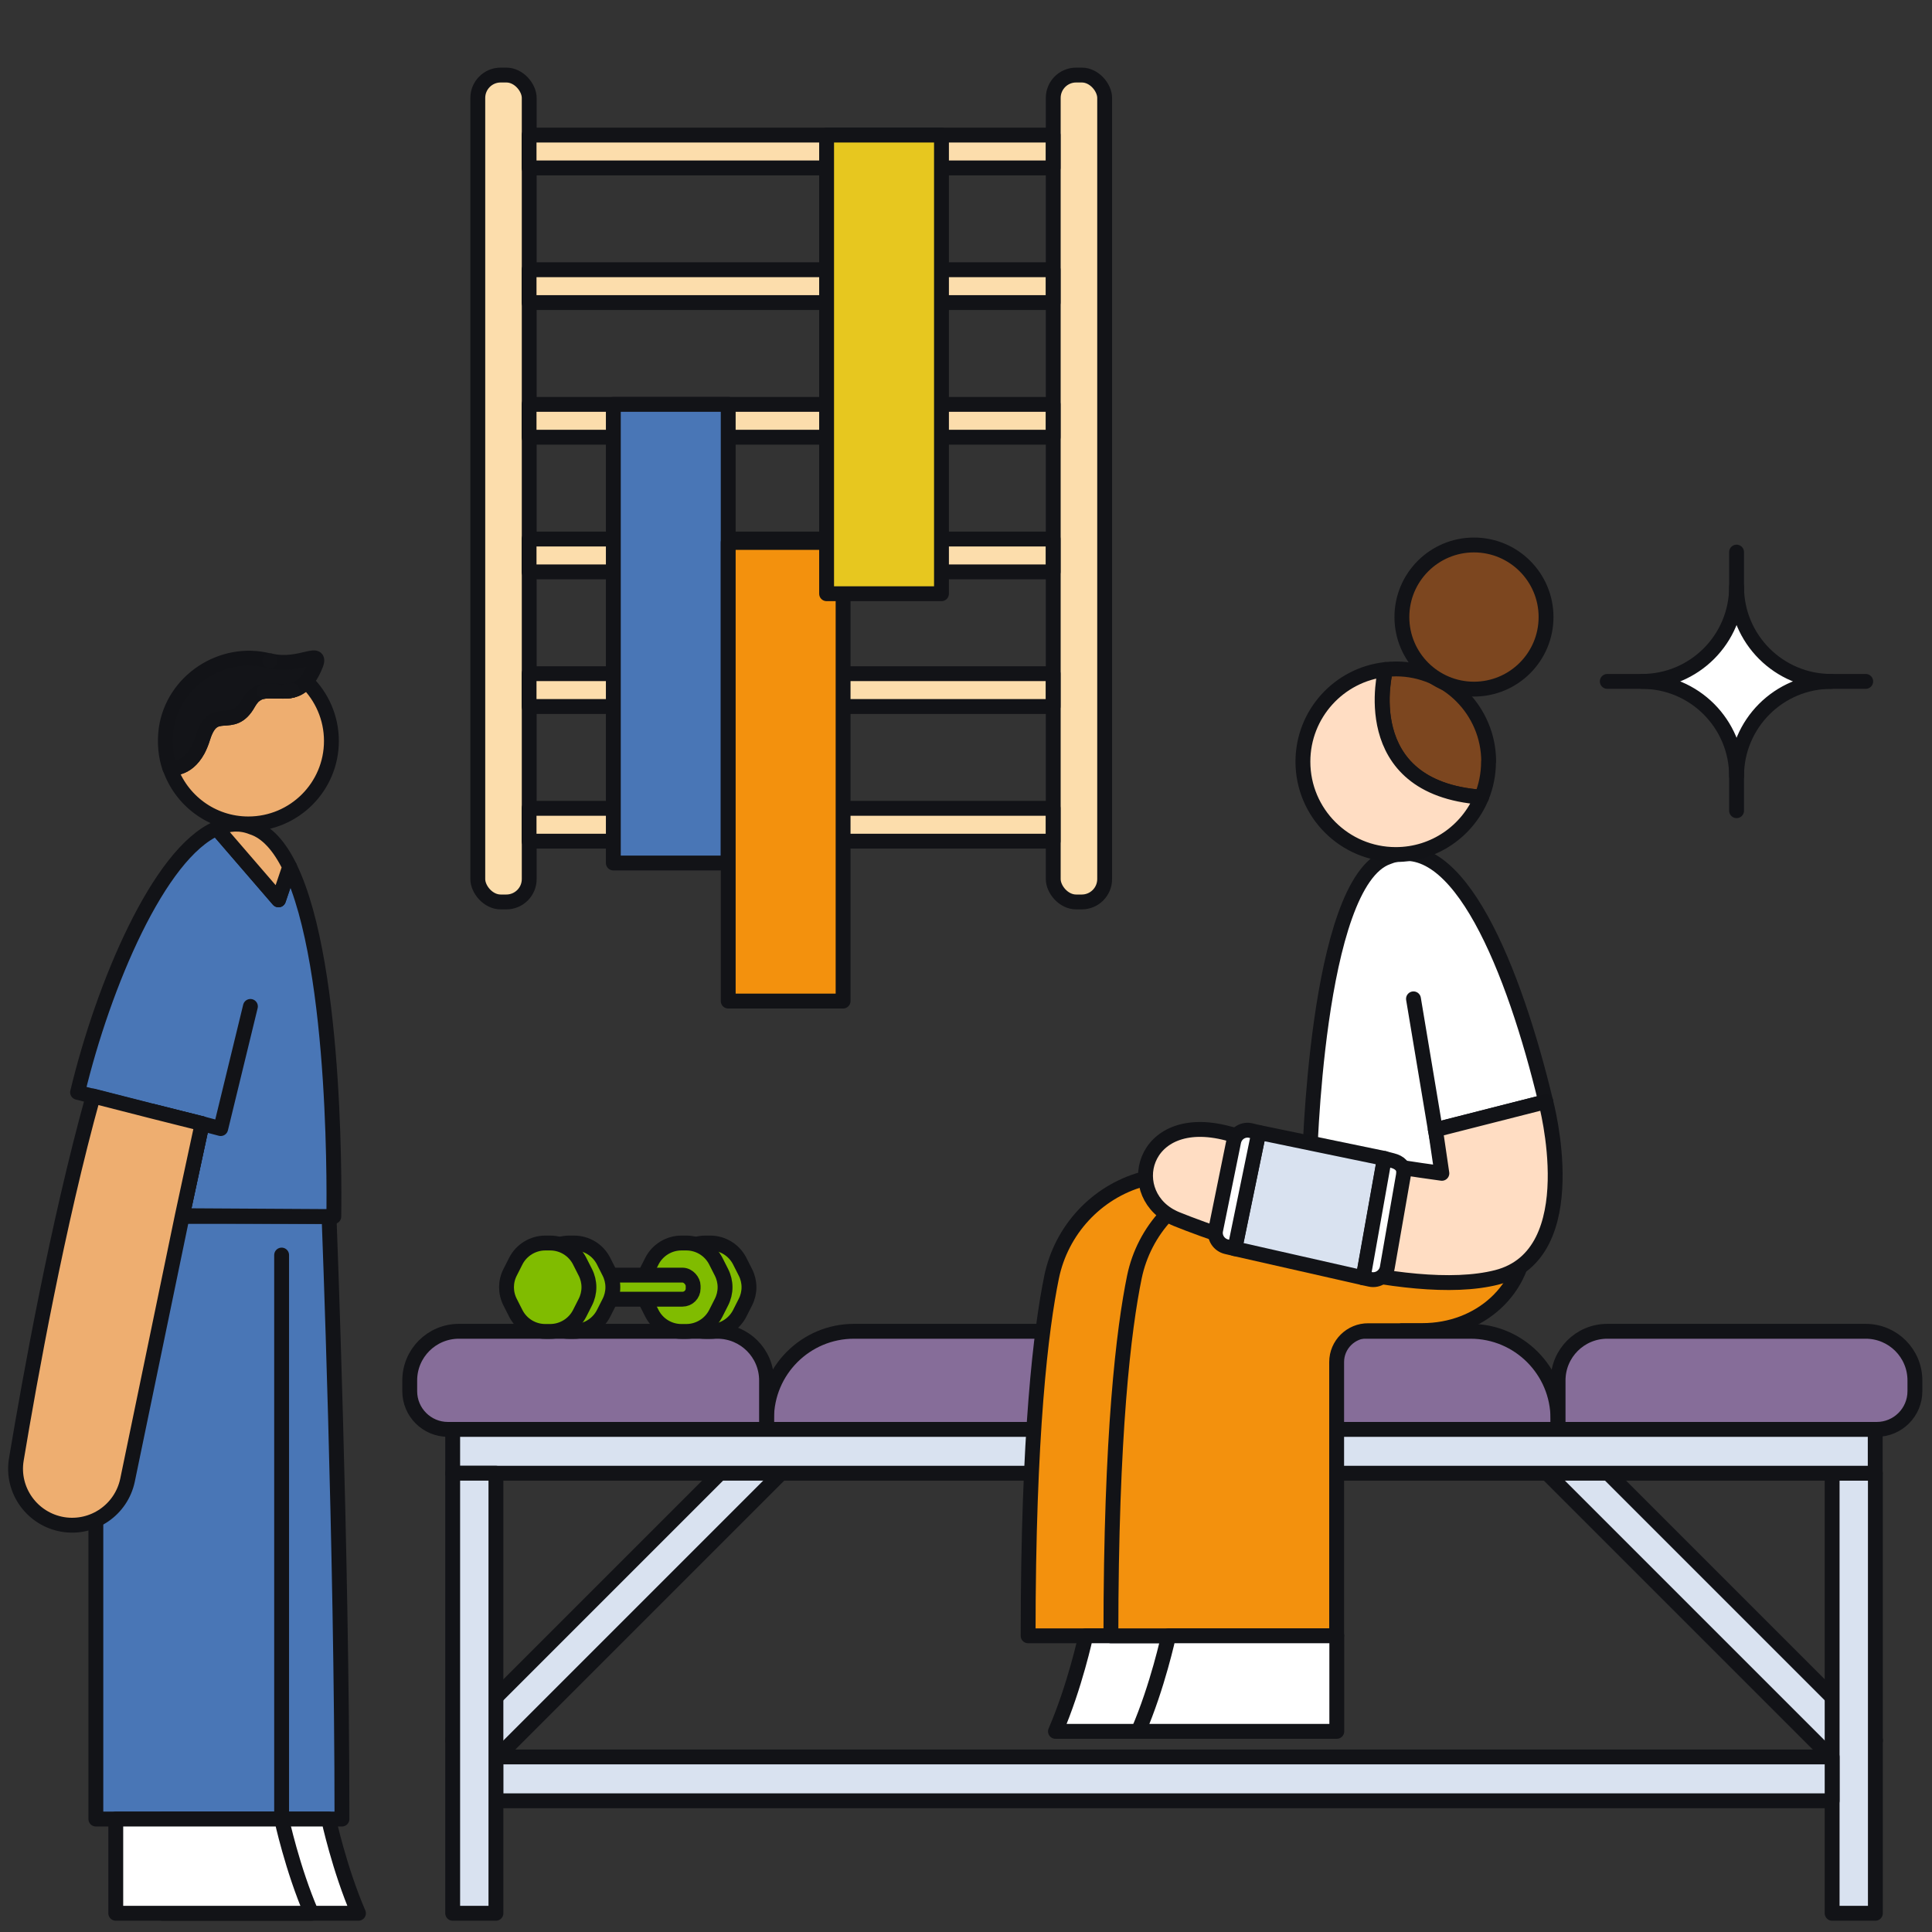 <?xml version="1.0" encoding="UTF-8"?>
<svg id="Layer_1" data-name="Layer 1" xmlns="http://www.w3.org/2000/svg" viewBox="0 0 130 130">
  <rect x="0" y="0" width="130" height="130" fill="#333333" stroke="none"/>
  <defs>
    <style>
      .cls-1 {
        fill: #e7c71f;
      }

      .cls-1, .cls-2, .cls-3, .cls-4, .cls-5, .cls-6, .cls-7, .cls-8, .cls-9, .cls-10, .cls-11, .cls-12, .cls-13, .cls-14 {
        stroke-linecap: round;
        stroke-linejoin: round;
      }

      .cls-1, .cls-2, .cls-3, .cls-4, .cls-5, .cls-7, .cls-8, .cls-10, .cls-11, .cls-12, .cls-13, .cls-14 {
        stroke: #121317;
      }

      .cls-2 {
        fill: #80bc00;
      }

      .cls-3 {
        fill: #7c461f;
      }

      .cls-4 {
        fill: #131418;
      }

      .cls-5 {
        fill: #4976b6;
      }

      .cls-6 {
        fill: none;
      }

      .cls-6, .cls-9 {
        stroke: #131418;
      }

      .cls-7 {
        fill: #866d99;
      }

      .cls-8 {
        fill: #ffddc3;
      }

      .cls-9, .cls-13 {
        fill: #fff;
      }

      .cls-10 {
        fill: #f3910d;
      }

      .cls-11 {
        fill: #d9e2f0;
      }

      .cls-12 {
        fill: #fcddac;
      }

      .cls-14 {
        fill: #eeae70;
      }
    </style>
  </defs>
  <g>
    <rect class="cls-12" x="32.15" y="5.05" width="3.46" height="55.64" rx="1.54" ry="1.54"/>
    <rect class="cls-12" x="70.87" y="5.05" width="3.46" height="55.64" rx="1.54" ry="1.54"/>
  </g>
  <g>
    <rect class="cls-12" x="35.6" y="9.09" width="35.26" height="2.21"/>
    <rect class="cls-12" x="35.6" y="18.15" width="35.26" height="2.21"/>
    <rect class="cls-12" x="35.6" y="27.21" width="35.26" height="2.21"/>
    <rect class="cls-12" x="35.6" y="36.27" width="35.26" height="2.21"/>
    <rect class="cls-12" x="35.6" y="45.33" width="35.26" height="2.21"/>
    <rect class="cls-12" x="35.6" y="54.39" width="35.26" height="2.21"/>
    <rect class="cls-5" x="41.27" y="27.21" width="7.73" height="30.86"/>
    <rect class="cls-10" x="49" y="36.5" width="7.73" height="30.86"/>
    <rect class="cls-1" x="55.62" y="9.09" width="7.73" height="30.86"/>
  </g>
  <g>
    <rect class="cls-11" x="40.5" y="92.87" width="2.91" height="29.61" transform="translate(88.43 1.87) rotate(45)"/>
    <rect class="cls-11" x="113.23" y="92.87" width="2.91" height="29.61" transform="translate(271.93 102.72) rotate(135)"/>
    <rect class="cls-11" x="123.28" y="99.13" width="2.91" height="29.61"/>
    <g>
      <rect class="cls-11" x="33.36" y="118.22" width="89.92" height="2.95"/>
      <path class="cls-7" d="M57.47,89.58h41.48c3.25,0,5.88,2.64,5.88,5.88v.72h-53.25v-.72c0-3.25,2.64-5.88,5.88-5.88Z"/>
      <path class="cls-7" d="M108.15,89.58h17.39c1.83,0,3.31,1.48,3.31,3.31v.72c0,1.42-1.15,2.57-2.57,2.57h-21.44v-3.29c0-1.83,1.48-3.31,3.31-3.31Z"/>
      <path class="cls-7" d="M30.88,89.58h17.39c1.83,0,3.31,1.48,3.31,3.31v3.29h-21.44c-1.42,0-2.57-1.15-2.57-2.57v-.72c0-1.83,1.48-3.31,3.31-3.31Z"/>
      <rect class="cls-11" x="30.46" y="96.18" width="95.72" height="2.95"/>
    </g>
    <rect class="cls-11" x="30.46" y="99.13" width="2.91" height="29.61"/>
  </g>
  <g>
    <path class="cls-2" d="M47.79,83.64h-.33c-.83,0-1.6.47-1.98,1.21l-.38.75c-.33.64-.33,1.39,0,2.03l.38.75c.38.74,1.14,1.21,1.98,1.21h.33c.83,0,1.6-.47,1.98-1.21l.38-.75c.33-.64.33-1.39,0-2.03l-.38-.75c-.38-.74-1.14-1.21-1.98-1.21Z"/>
    <path class="cls-2" d="M46.18,83.64h-.33c-.83,0-1.6.47-1.98,1.21l-.38.75c-.33.64-.33,1.39,0,2.03l.38.75c.38.74,1.14,1.21,1.98,1.21h.33c.83,0,1.6-.47,1.98-1.21l.38-.75c.33-.64.33-1.39,0-2.03l-.38-.75c-.38-.74-1.14-1.21-1.98-1.21Z"/>
    <rect class="cls-2" x="38.19" y="85.8" width="8.45" height="1.62" rx=".72" ry=".72"/>
    <path class="cls-2" d="M38.63,83.64h-.33c-.83,0-1.6.47-1.98,1.21l-.38.75c-.33.64-.33,1.39,0,2.03l.38.75c.38.74,1.14,1.21,1.98,1.21h.33c.83,0,1.6-.47,1.98-1.21l.38-.75c.33-.64.33-1.39,0-2.03l-.38-.75c-.38-.74-1.14-1.21-1.98-1.21Z"/>
    <path class="cls-2" d="M37.02,83.64h-.33c-.83,0-1.6.47-1.98,1.21l-.38.75c-.33.64-.33,1.39,0,2.03l.38.75c.38.74,1.14,1.21,1.98,1.21h.33c.83,0,1.6-.47,1.98-1.21l.38-.75c.33-.64.33-1.39,0-2.03l-.38-.75c-.38-.74-1.14-1.21-1.98-1.21Z"/>
  </g>
  <g>
    <path class="cls-10" d="M88.71,89.54h-2.21c-1.17-.01-2.13.94-2.13,2.11v18.42s-15.19,0-15.19,0c0-13.65.87-20.67,1.58-24.14.65-3.15,3-5.71,6.1-6.58,4.65-1.3,6.49-.97,20.27-.97v4.54c0,3.86-3.13,6.61-6.99,6.61h-1.43Z"/>
    <path class="cls-13" d="M73.06,110.07s-.73,3.4-2.04,6.43h13.36v-6.43s-11.32,0-11.32,0Z"/>
    <path class="cls-10" d="M94.28,89.54h-2.21c-1.17-.01-2.13.94-2.13,2.11v18.42h-15.19c0-13.65.87-20.67,1.58-24.14.65-3.15,3-5.71,6.1-6.58,4.65-1.3,6.49-.97,20.27-.97v4.54c0,3.86-3.13,6.61-6.99,6.61h-1.43Z"/>
    <path class="cls-9" d="M96.58,76.01l1.56,8.15-10.03-5.7s.4-19.11,5.28-20.79c4.72-1.9,8.5,7.64,10.62,16.46l-7.43,1.89Z"/>
    <path class="cls-13" d="M78.63,110.07s-.73,3.4-2.04,6.43h13.36v-6.43h-11.32Z"/>
    <path class="cls-8" d="M104.01,74.13s2.78,10.27-3.29,11.82-17.85-2.42-21.55-3.92c-3.7-1.5-2.45-7.33,3.44-5.77,5.89,1.56,14.41,2.69,14.41,2.69l-.43-2.93,7.43-1.89Z"/>
    <line class="cls-13" x1="96.58" y1="76.01" x2="95.11" y2="67.21"/>
  </g>
  <polygon class="cls-11" points="93.16 77.95 91.73 85.98 83.08 84.02 84.7 76.2 93.16 77.95"/>
  <path class="cls-13" d="M84.7,76.2l-1.61,7.82-.56-.13c-.51-.12-.84-.62-.73-1.13l1.21-5.94c.11-.54.64-.88,1.18-.74l.52.13Z"/>
  <path class="cls-13" d="M94.45,78.98l-1.1,6.3c-.08.55-.62.93-1.17.8l-.46-.1,1.43-8.03.54.14c.48.12.82.41.75.9Z"/>
  <g>
    <g>
      <path class="cls-5" d="M6.45,81.85v40.55s16.56,0,16.56,0c0-18.19-.87-40.55-.87-40.55H6.45Z"/>
      <path class="cls-13" d="M22.11,122.4s.72,3.35,2.01,6.34h-13.18v-6.34h11.17Z"/>
      <path class="cls-13" d="M18.95,122.4s.72,3.35,2.01,6.34H7.79v-6.34h11.17Z"/>
      <path class="cls-13" d="M18.95,122.4c0-.93,0-37.95,0-37.95"/>
      <path class="cls-5" d="M22.46,81.86l-10.2-.06,1.33-6.18-3.34-.84-5.03-1.28c1.74-7.24,5.48-16.08,9.37-17.76l4.15,4.81.75-2.21c3.32,6.78,2.97,23.52,2.97,23.52Z"/>
      <polygon class="cls-13" points="7.84 81.76 12.27 81.79 13.6 75.61 10.26 74.77 7.84 81.76"/>
      <polyline class="cls-5" points="16.85 67.72 14.85 75.94 13.6 75.61"/>
      <path class="cls-14" d="M4.25,102.58h0c2.01.32,3.91-.99,4.33-2.98l3.69-17.81,1.33-6.18-3.34-.84-3.99-1.02c-2.39,8.6-4.26,18.99-5.17,24.45-.35,2.08,1.07,4.04,3.15,4.38Z"/>
      <path class="cls-14" d="M19.49,58.33h0s-.75,2.22-.75,2.22l-4.15-4.81c.79-.34,1.58-.39,2.36-.08,1.02.32,1.86,1.29,2.54,2.67Z"/>
    </g>
    <g>
      <path class="cls-14" d="M11.43,51.66c.75,2.2,2.83,3.78,5.28,3.78,3.09,0,5.59-2.5,5.59-5.58,0-1.57-.65-2.99-1.69-4.01-.3.35-.62.53-.95.6t-.01,0c-.1.03-.2.04-.31.05-.1.01-.2.01-.31.01-.15,0-.3-.01-.45-.01-.28-.01-.55-.03-.81.01-.13.02-.26.06-.38.12-.12.06-.24.14-.36.25-.11.12-.21.26-.31.43-1.09,1.98-2.32-.04-3.06,2.32-.1.33-.22.61-.34.84-.78,1.43-1.88,1.19-1.88,1.19Z"/>
      <path class="cls-9" d="M17.77,46.52c.26-.04.53-.03.81-.01-.28-.02-.55-.04-.81.01Z"/>
      <path class="cls-4" d="M11.43,51.66s1.1.24,1.88-1.19c.12-.23.24-.51.34-.84.74-2.36,1.96-.34,3.06-2.32.1-.18.2-.31.31-.43.12-.11.23-.19.36-.25.12-.06.25-.09.38-.12.26-.05.53-.04.81-.01.15,0,.3.01.45.01.11,0,.21,0,.31-.01.1,0,.2-.02.31-.05t.01,0c.33-.07.65-.25.95-.6.2-.22.38-.51.55-.89.71-1.53-.91.02-2.98-.5h-.02s-.03,0-.04,0c-3.17-.82-6.47,1.36-6.93,4.59-.12.91-.04,1.82.24,2.62Z"/>
      <path class="cls-9" d="M19.65,46.45c-.1.03-.2.04-.31.05.1,0,.2-.02.3-.04h0Z"/>
      <path class="cls-9" d="M17.77,46.52c.26-.04.53-.03.81-.01-.28-.02-.55-.04-.81.01Z"/>
      <path class="cls-6" d="M18.15,44.47h.02"/>
    </g>
  </g>
  <g>
    <line class="cls-13" x1="116.85" y1="37.15" x2="116.85" y2="54.55"/>
    <line class="cls-13" x1="125.54" y1="45.85" x2="108.15" y2="45.85"/>
    <path class="cls-13" d="M123.22,45.85c-3.52,0-6.37,2.85-6.37,6.37,0-3.52-2.85-6.37-6.37-6.37,3.52,0,6.37-2.85,6.37-6.37,0,3.52,2.85,6.37,6.37,6.37Z"/>
  </g>
  <g>
    <path class="cls-3" d="M100.16,51.25c0,.85-.17,1.66-.47,2.39-8.56-.63-6.45-8.59-6.45-8.59.22-.02.45-.04.69-.04,3.44,0,6.24,2.8,6.24,6.24Z"/>
    <path class="cls-8" d="M99.69,53.64c-.94,2.27-3.17,3.86-5.77,3.86-3.45,0-6.25-2.8-6.25-6.25,0-3.21,2.43-5.86,5.56-6.2,0,0-2.11,7.96,6.45,8.59Z"/>
    <circle class="cls-3" cx="99.18" cy="41.52" r="4.85"/>
  </g>
</svg>